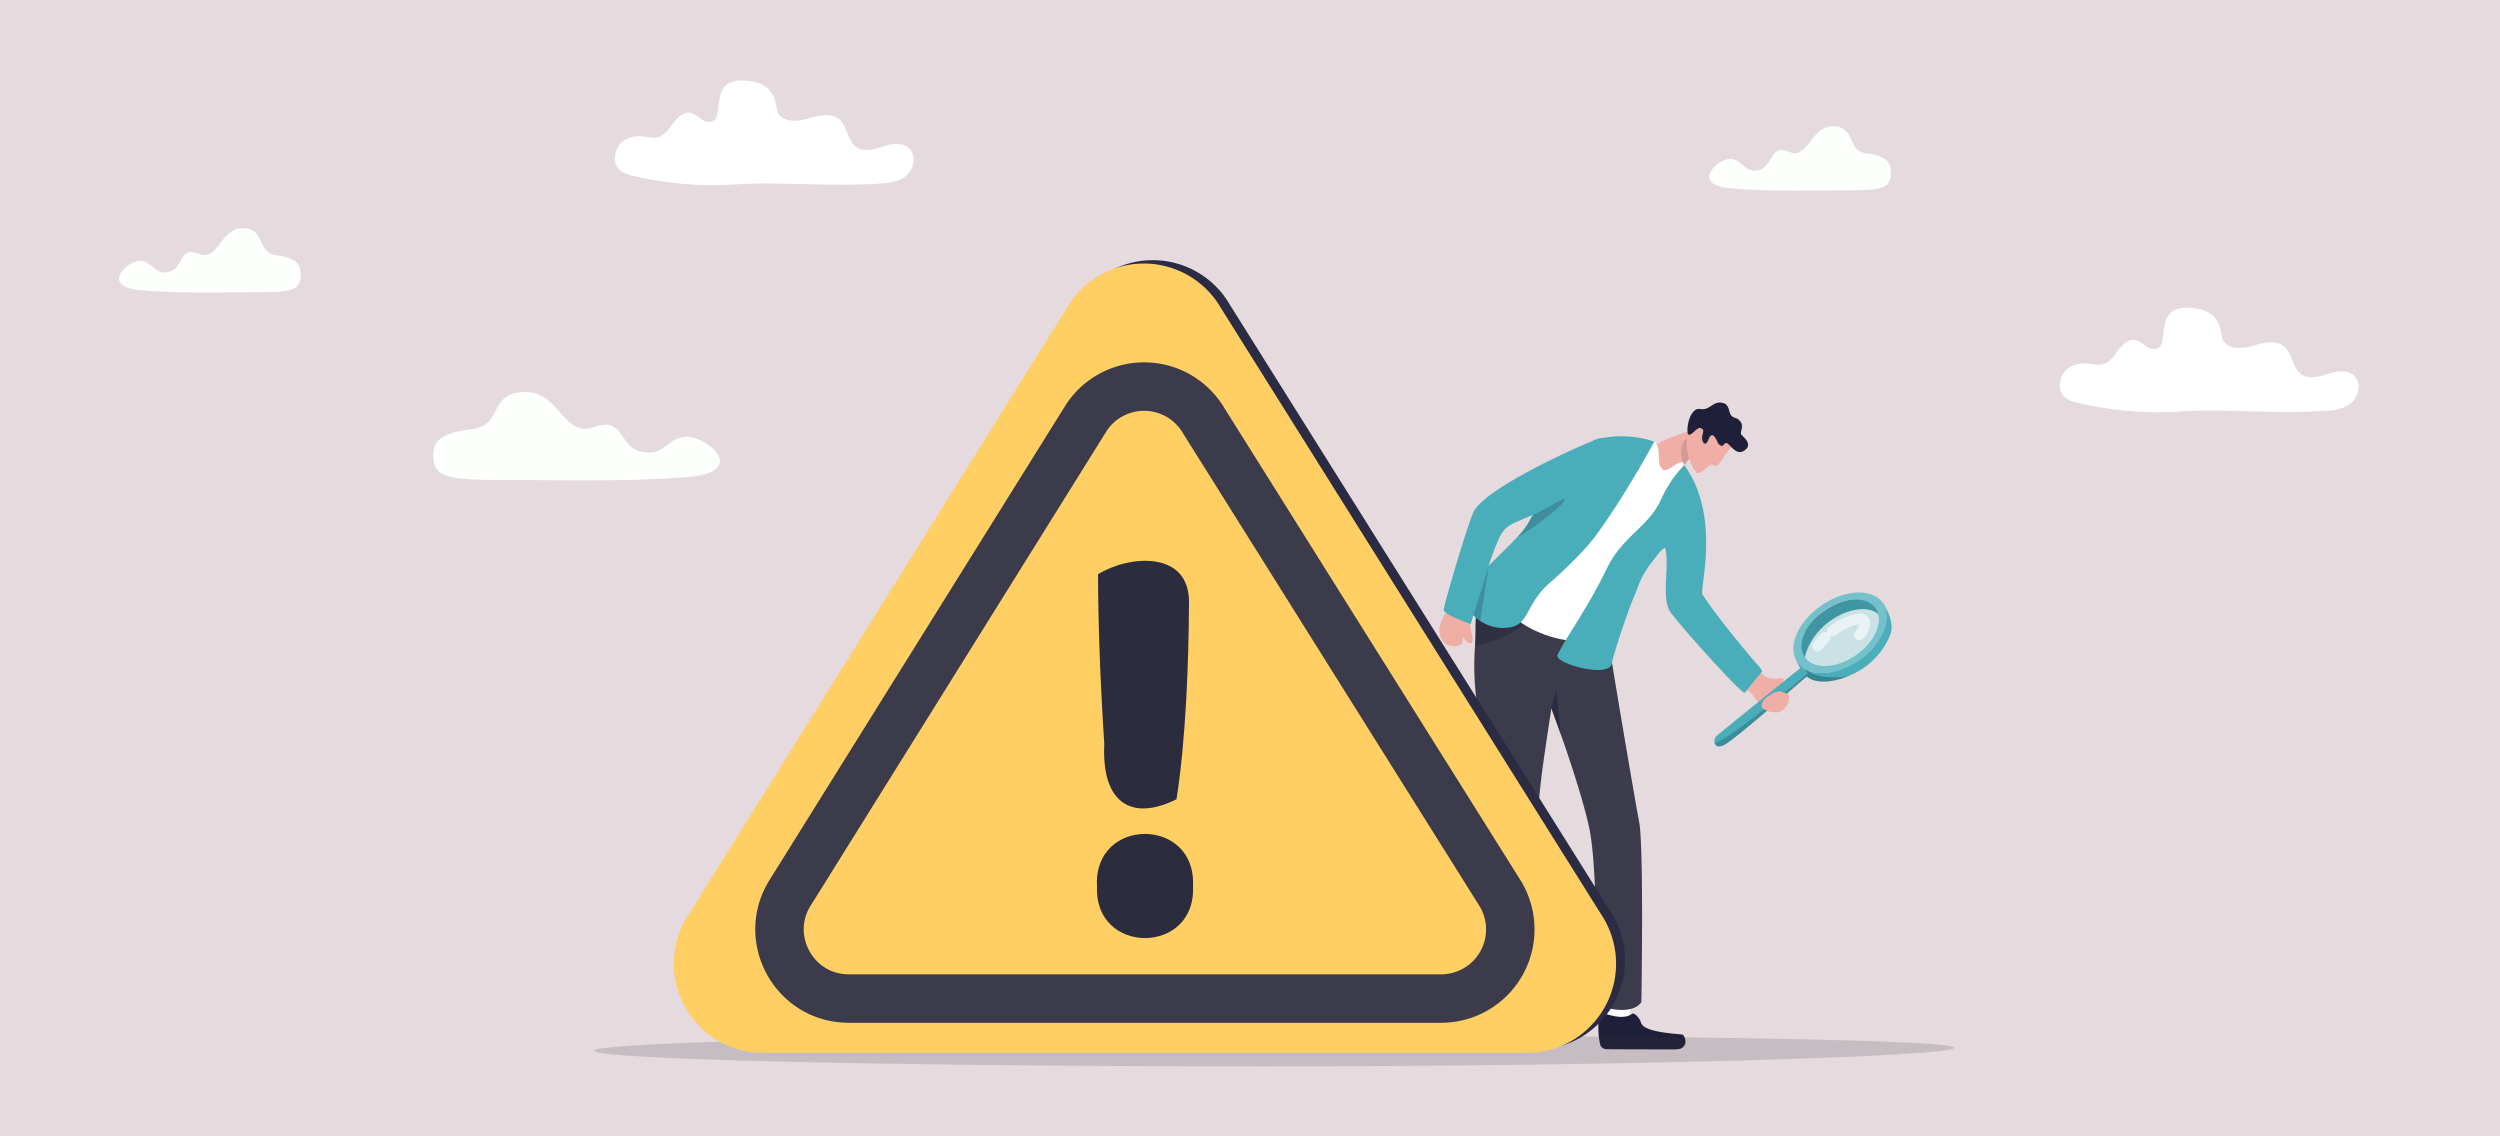 <?xml version="1.0" encoding="UTF-8"?>
<svg xmlns="http://www.w3.org/2000/svg" viewBox="0 0 1020 463.48">
  <defs>
    <style>.cls-1{fill:#e5dadd;}.cls-2{fill:#efaea6;}.cls-14,.cls-16,.cls-3{fill:#fff;}.cls-12,.cls-4,.cls-6,.cls-7,.cls-8,.cls-9{fill:#1f1f39;}.cls-5{fill:#3b3b4c;}.cls-6{opacity:0.46;}.cls-7{opacity:0.54;}.cls-8{opacity:0.35;}.cls-9{opacity:0.14;}.cls-10{fill:#eeada5;}.cls-11{fill:#49aeba;}.cls-12{opacity:0.22;}.cls-13,.cls-15,.cls-18{fill:#0d0d1e;}.cls-13{opacity:0.15;}.cls-14{opacity:0.72;}.cls-15{opacity:0.26;}.cls-16{opacity:0.24;}.cls-17,.cls-22{fill:none;stroke-miterlimit:10;}.cls-17{stroke:#fff;stroke-linecap:round;stroke-width:4.39px;opacity:0.58;}.cls-18{opacity:0.2;}.cls-19{fill:#32323f;opacity:0.17;}.cls-20{fill:#2b2b44;}.cls-21{fill:#ffcf64;}.cls-22{stroke:#3b3b4c;stroke-width:19.77px;}.cls-23{fill:#2c2c3f;}.cls-24{fill:#fdfffd;}</style>
  </defs>
  <g id="Calque_2" data-name="Calque 2">
    <rect class="cls-1" width="1020" height="463.48"></rect>
  </g>
  <g id="Calque_3" data-name="Calque 3">
    <path class="cls-2" d="M718.54,288.37a19.38,19.38,0,0,0-2.33-3.25c-.86-.93-1.18-2.15-2.44-3-.32-.22-.64-.44-1-.66l-1-.72a48,48,0,0,1-4.72-4.21s4.77-7.34,6.16-6.82c.86.32,2,1.63,3.33,3.07.57.6,1.19,1.22,1.85,1.81.32.29.66.57,1,.83a8.37,8.37,0,0,0,2.73,1.24c2.95.82,5.82-1,5.59,1s-3.39.93,1.77,5.64c1.39,1.28-.51,6.48-3.78,7.27C724.75,290.77,719.67,290.58,718.54,288.37Z" transform="translate(0 0)"></path>
    <path class="cls-3" d="M664.89,417.09c.44-4.14.12-14.65.12-14.65l-12-.4.64,15.77,7.9,5Z" transform="translate(0 0)"></path>
    <path class="cls-4" d="M687.25,426.54a3.14,3.14,0,0,1-2.1,1.43,7,7,0,0,1-1.7.18c-5.28,0-22.18,0-28-.09a2.46,2.46,0,0,1-.67-.09,2.51,2.51,0,0,1-1.88-1.76c-.06-.18-.1-.38-.15-.59-.9-4.11-.94-12.29.59-12.41l.13,0c2.13.5,7.75,2.86,11.56.93a5.37,5.37,0,0,0,.79-.48c1-.74,3.25,1.85,3.72,3.59,1.06,4,14.4,4.49,16.78,4.85C687.16,422.25,688.28,424.8,687.25,426.54Z" transform="translate(0 0)"></path>
    <path class="cls-3" d="M569.74,396.65c3.56-2.16,11.72-8.78,11.72-8.78l-6.93-9.75-12.16,10.06.8,9.33Z" transform="translate(0 0)"></path>
    <path class="cls-4" d="M577,419.7a2.85,2.85,0,0,1-3,.09l-.37-.23a6.61,6.61,0,0,1-1.46-1.45c-2.61-3.48-10-13.25-14.45-19.17-.94-1.27-1.76-2.36-2.37-3.17a2.63,2.63,0,0,1-.07-3.15c.12-.16.26-.32.41-.5,2.83-3.31,10.25-9.35,11.27-8.2.05.12.11.24.18.37,1,2,3.72,5.46,6.6,9.64l.6.89c.72,1.07-.33,1.59-1.44,3-2.54,3.24,4.68,16.85,5.83,19C579,417.34,578.23,418.9,577,419.7Z" transform="translate(0 0)"></path>
    <path class="cls-5" d="M601.84,280.09c.15,1.87.35,3.91.63,6.14,1,8.38,3.56,34.57,2.78,52.5-.35,8.12-34.93,36-37,40.23-1.14,2.27,13.06,15.87,14.47,13.76s42.69-35.64,43.88-50.52c2-24.46,1.67-22.05,6.36-53.25h0c.05.15,1.2,3.19,2.86,7.86,3.57,10,9.53,27.43,12.39,40.06,4.45,19.7,2.13,71.05,4,72.82,5.56,3.14,15,3.44,17.47-.91,0,0,1.06-63.51-.92-73.46-1.34-6.76-12.64-73-15.16-90.84,0,0-49.8-10.4-51.33,5.89a54.54,54.54,0,0,0-.24,6.08c0,2.53-.11,4.87-.25,7.45A107.31,107.31,0,0,0,601.84,280.09Z" transform="translate(0 0)"></path>
    <path class="cls-6" d="M621.8,283.36v0l.15-.07Z" transform="translate(0 0)"></path>
    <path class="cls-7" d="M632.91,289h0c.05.15,2.24,6.05,3.91,10.73l-2-18.86S634.94,282,632.91,289Z" transform="translate(0 0)"></path>
    <path class="cls-8" d="M602,263.54c.42-.09,19.61-4,22.21-13.21,0,0-16.69,1.37-22,1.92C602,256.45,601.86,261.16,602,263.54Z" transform="translate(0 0)"></path>
    <path class="cls-2" d="M695.69,181.89l-.7.33s-1.37,1-3,2.33a20,20,0,0,0-4.66,5.17c-.92,1.86-3.36,3.36-4.13,7-.58,2.68-10.25-.56-10.25-.56l.4-13c3.15-2.88,10.53-5.62,14.24-6.76a27.92,27.92,0,0,1,9.26-.76Z" transform="translate(0 0)"></path>
    <path class="cls-9" d="M692,184.55a20,20,0,0,0-4.66,5.17c-3.48-6.45-.08-11.39,2.18-11.27,1.42.07,1.57,3.47,1.57,3.47Z" transform="translate(0 0)"></path>
    <path class="cls-3" d="M674.06,179.73c4.6,1.41,1.19,9.55,4.26,11.78,1.87,1.35,5.29-2.44,6.74-2.73.9-.18,1.8-.45,2.15,1,7.22,29.22-43.05,65.52-42.67,70.11.31,3.76-18.63-.12-26.95-8.37-11.41-11.32-2.07-24.68-.05-27.09s38.3-42.13,38.3-42.13S665,181.14,674.06,179.73Z" transform="translate(0 0)"></path>
    <path class="cls-10" d="M598.92,250a.05.05,0,0,1,0,.05c-.14,2.22.61,1.78.86,4.77s2,7.5.32,7.6-2.54-1.86-3.25-2.37.72,1.53-.52,2.7-5.4,1.1-7-.36a7.22,7.22,0,0,1-1.86-6.74c.52-2.84,2.83-6.35,3.4-7.53S598.35,249.77,598.92,250Z" transform="translate(0 0)"></path>
    <path class="cls-11" d="M681.94,250.31c-4.42-5.64-.8-17.17-2.38-26.33-.32-1.87-4.07,3.45-5.52,5.28-5,6.28-6,11.29-7,13.36-2.47,5.32-9.06,25.16-9.36,27.86-.75,6.69-23.92.09-22.22-3.3,4.2-8.41,11.8-18.13,20.19-35.34,6.49-13.3,17.12-16.92,22.1-28.14a48.51,48.51,0,0,1,9.42-13.94c15.22,20.93,6.1,50.56,7.45,52.76,4.11,6.64,15.92,21.27,22.13,28.35a16.38,16.38,0,0,1,2.31,3l-1,1.15-3.09,3.75L712.38,282l-.57.68C710.32,282.7,689.56,260,681.94,250.31Z" transform="translate(0 0)"></path>
    <path class="cls-11" d="M651.1,218.52c-4.83,6.55-13.66,14.83-18.83,19.31-9.3,8.07-8.42,16.27-15.31,17.94-8.31,2-16-2.86-19.67-9.94-2.35-4.52,13.37-17.67,21.7-26.65a33.54,33.54,0,0,0,4.16-5.2c.9-1.53,1.62-2.8,2.26-3.93h0c.56-1,1-1.89,1.52-2.75,1.18-2.16,2.29-4.12,4.24-7.16,1-1.48,2.12-3.21,3.59-5.36,4.49-6.53,12.17-14.51,17.33-15.73a42.85,42.85,0,0,1,22.84,1.1C672.72,184.5,661.39,204.57,651.1,218.52Z" transform="translate(0 0)"></path>
    <path class="cls-11" d="M657,195.48C616.79,215,616.78,212.23,613,217.17s-12.93,37.41-12.93,37.41-10.89-3.75-11-5.71,10.48-37.38,12.39-40.52c6.36-10.46,46.29-28,50.64-29.27s16.28,4.35,13,9.42A19.26,19.26,0,0,1,657,195.48Z" transform="translate(0 0)"></path>
    <path class="cls-2" d="M706.54,182.31c-2.67,2.31-5.87,9.46-7.27,7.47s-5.65,4.9-7.21,2.84c-3.79-5-4.82-13.17-2.9-15.57s8.87-6.92,8.87-6.92Z" transform="translate(0 0)"></path>
    <path class="cls-2" d="M688.94,177.37c-1.23,2.09-.88,7.06.95,11.42a18,18,0,0,0,2.17,3.83c.92,1.22,2.78-.68,4.43-2,1.15-.94,2.21-1.62,2.78-.8.75,1.07,2-.5,3.46-2.54a36.35,36.35,0,0,0-1.24-5.75c-1-3.46-2.41-7.43-3.79-11.14-1.4.92-6.86,4.61-8.54,6.7A2.57,2.57,0,0,0,688.94,177.37Z" transform="translate(0 0)"></path>
    <path class="cls-4" d="M700.07,179c1,1.75.63,2.07,2,2.81s1.45-2.31,3.29-.45,3.59,4.09,6.09,2.61c3.61-2.15.89-4.86-.86-6.49-1.12-1,1.25-3.23-.6-5.61-1.45-1.87-2.39-.85-3.75-2.45-.83-1-.61-4.21-3-4.94-4.37-1.37-5.36,3.14-9.52,2.39-4.86-.87-6.05,10.22-4.77,10.48,1.49.3,3.43-3.16,4.77-2.73,2,.64,1,1.66.74,3.6s1.31,4.43,2.46,1.35S699.2,177.45,700.07,179Z" transform="translate(0 0)"></path>
    <path class="cls-12" d="M619,219.18a33.54,33.54,0,0,0,4.16-5.2c.9-1.53,1.62-2.8,2.26-3.93h0c7.87-3.45,14.06-8.33,12.89-5.73C637.41,206.28,625.51,215.89,619,219.18Z" transform="translate(0 0)"></path>
    <path class="cls-12" d="M604,253.34c.18-2.39,3.49-22.57,3.49-22.57L601.13,251Z" transform="translate(0 0)"></path>
    <path class="cls-11" d="M732.2,266.08a11.76,11.76,0,0,0,.92,3.81,16.68,16.68,0,0,0,1.38,2.73,18.65,18.65,0,0,0,1.64,2.24c.21.26.44.52.68.78l.36.35c3.32,3,10.21,2.6,16.87-.11a36.17,36.17,0,0,0,4.63-2.29c8.22-4.85,12.43-13,13-16.48.36-2.27-.35-6.06-3-10.38-.12-.2-.25-.4-.38-.6l-2.34,1.3-.88.49-1.84,1L738.5,262.6l-3.45,1.9-1.21.67Z" transform="translate(0 0)"></path>
    <ellipse class="cls-11" cx="750.64" cy="258.5" rx="18.88" ry="11.31" transform="translate(-13.52 473.75) rotate(-34.73)"></ellipse>
    <ellipse class="cls-13" cx="750.64" cy="258.5" rx="18.88" ry="11.31" transform="translate(-13.52 473.75) rotate(-34.73)"></ellipse>
    <path class="cls-14" d="M736.35,268.15a11.38,11.38,0,0,0-.33,4.62c5.29,3.29,14.43,2.07,22.46-3.46a31.6,31.6,0,0,0,6.14-5.51h0a68.8,68.8,0,0,0,2.65-12.1,6.89,6.89,0,0,0-.92-1.09C759.83,244.57,740.4,252.07,736.35,268.15Z" transform="translate(0 0)"></path>
    <path class="cls-15" d="M736.14,274.86a12,12,0,0,0,.05,1.95l1-.82c3.32,3,10.21,2.6,16.87-.11-6.55,1.05-14,.33-16.44-2.3h0c-.37-.41-.67-.53-.9-.42a.67.67,0,0,0-.2.18A3,3,0,0,0,736.14,274.86Z" transform="translate(0 0)"></path>
    <path class="cls-11" d="M743.13,247.06c9.65-6.66,20.91-7.07,25.14-.93.14.2.26.4.38.6,2.66,4.62.9,11.3-4,17.07h0a31.89,31.89,0,0,1-6.14,5.51c-7.28,5-15.47,6.48-20.87,4.27q-.47-.19-.9-.42a7.69,7.69,0,0,1-.69-.39,9,9,0,0,1-2.68-2.54,4,4,0,0,1-.22-.34C729.26,263.71,733.66,253.59,743.13,247.06Zm1.33,1.92a25.14,25.14,0,0,0-2.21,1.68c-4.91,4.17-7.61,9.51-7.2,13.84a7.58,7.58,0,0,0,1.3,3.65c3.51,5.09,12.82,4.75,20.81-.76,6.83-4.71,10.47-11.68,9.19-16.78a7.35,7.35,0,0,0-1.09-2.4l-.21-.29c-2.8-3.66-8.79-4.26-14.95-1.93A26.51,26.51,0,0,0,744.46,249Z" transform="translate(0 0)"></path>
    <path class="cls-16" d="M743.13,247.06c9.65-6.66,20.91-7.07,25.14-.93.14.2.26.4.38.6,2.66,4.62.9,11.3-4,17.07h0a31.89,31.89,0,0,1-6.14,5.51c-7.28,5-15.47,6.48-20.87,4.27q-.47-.19-.9-.42a7.69,7.69,0,0,1-.69-.39,9,9,0,0,1-2.68-2.54,4,4,0,0,1-.22-.34C729.26,263.71,733.66,253.59,743.13,247.06Zm1.33,1.92a25.14,25.14,0,0,0-2.21,1.68c-4.91,4.17-7.61,9.51-7.2,13.84a7.58,7.58,0,0,0,1.3,3.65c3.51,5.09,12.82,4.75,20.81-.76,6.83-4.71,10.47-11.68,9.19-16.78a7.35,7.35,0,0,0-1.09-2.4l-.21-.29c-2.8-3.66-8.79-4.26-14.95-1.93A26.51,26.51,0,0,0,744.46,249Z" transform="translate(0 0)"></path>
    <path class="cls-11" d="M699.58,303.16c.27,1.06,1.21,1.82,3.3,1.08,3.66-1.31,27.46-22.59,33.31-27.43l1-.82.16-.13c.27-.2.26-.61.08-1.07a4.55,4.55,0,0,0-.91-1.45c-.64-.71-1.44-1.18-1.93-.78l-.08.06c-2.06,1.61-32.84,26.46-34.3,27.78A3.12,3.12,0,0,0,699.58,303.16Z" transform="translate(0 0)"></path>
    <path class="cls-17" d="M747.61,257.45a32.16,32.16,0,0,1,3-2.08c2.89-1.75,8.64-3.86,9.88-2.28s-.89,5.16-1.87,6" transform="translate(0 0)"></path>
    <path class="cls-17" d="M741.56,263.62a30.82,30.82,0,0,1,3.08-3.55" transform="translate(0 0)"></path>
    <path class="cls-18" d="M699.58,303.16c.27,1.06,1.21,1.82,3.3,1.08,4.07-1.45,33.51-27.66,34.46-28.38.27-.2.26-.61.08-1.07C732.05,279.17,706.89,300.93,699.58,303.16Z" transform="translate(0 0)"></path>
    <path class="cls-2" d="M721.64,290.25c-2.11-.84-4.09-1.43-2-4.66.94-1.44,5.74-4.15,7-3.47s2.64.59,3.14,1.57-5.54,5.21-5.54,5.21Z" transform="translate(0 0)"></path>
    <path class="cls-19" d="M797.3,427.49c0,3.51-130.91,7.59-281.76,7.59s-273.12-2.85-273.12-6.36,122.28-6.36,273.12-6.36S797.3,424,797.3,427.49Z" transform="translate(0 0)"></path>
    <path class="cls-20" d="M650.32,419.39a35.83,35.83,0,0,1-23.73,8.77H315a35.8,35.8,0,0,1-23.31-8.39,36.35,36.35,0,0,1-7.18-47.83L439.85,122.77a36.27,36.27,0,0,1,61.85,1.43l11.05,17.62L658,373.38A36.33,36.33,0,0,1,650.32,419.39Z" transform="translate(0 0)"></path>
    <path class="cls-21" d="M646.69,420.76A35.86,35.86,0,0,1,623,429.53H311.33a35.83,35.83,0,0,1-23.3-8.39,36.37,36.37,0,0,1-7.19-47.84L436.21,124.13a36.29,36.29,0,0,1,61.86,1.44l11.05,17.62L654.33,374.75A36.34,36.34,0,0,1,646.69,420.76Z" transform="translate(0 0)"></path>
    <path class="cls-22" d="M491.13,171.67,612.32,364.92A28.21,28.21,0,0,1,588,407.41H346.3c-22.4,0-35.86-24.84-23.65-43.6l120.5-193.26A28.21,28.21,0,0,1,491.13,171.67Z" transform="translate(0 0)"></path>
    <path class="cls-23" d="M448,234.3c0,21,1.12,47.93,2.55,69.18-1.22,24.26,11.27,31.74,29.46,22.61,3.82-24.14,4.95-55.59,5.1-79.69C485.7,224.13,460.25,226.6,448,234.3Zm-.4,127.18c-1.45,28.33,40.58,28.33,39.14,0C488.15,333.16,446.12,333.16,447.57,361.48Z" transform="translate(0 0)"></path>
    <path class="cls-3" d="M300.21,75.24a142.25,142.25,0,0,1-42.06-3.53c-2.15-.49-4.44-1.15-5.9-3-2.21-2.78-1.55-7.46.84-10.05s6-3.37,9.3-3c2.12.23,4.3.87,6.35.21,2.56-.82,4.26-3.43,6-5.7s4-4.52,6.69-4.17c2,.27,3.54,1.93,5.31,3s4.33,1.16,5.34-.76c2.16-4.11-.88-15.36,10.28-15.36,16.1,0,13.47,11.33,15.41,13.73,2.94,3.65,8.17,2.84,12.42,1.61s9.33-2.4,12.61.85c2.85,2.83,3.14,8,6.17,10.59,3.22,2.75,7.8,1.29,11.71,0s8.94-1.69,11.2,2.06c1.9,3.15.49,7.72-2.22,10s-6.26,2.87-9.66,3.1C337.92,76.36,317.9,74,300.21,75.24Z" transform="translate(0 0)"></path>
    <path class="cls-24" d="M705.87,64.84c-5.21,0-15.91,10.26-.62,11.9s38.2.89,47.47.92c15.13.06,18.88-.63,18.76-7.5-.07-4-2-6.54-10-7.59-8.29-1.08-4-11.33-14.18-11-8.63.27-9.51,13.68-17.4,10.39s-6.24,5.68-12,7.32C711.56,71.07,711.07,64.84,705.87,64.84Z" transform="translate(0 0)"></path>
    <path class="cls-3" d="M889.75,167.88a142.24,142.24,0,0,1-42.06-3.52c-2.15-.49-4.44-1.15-5.9-3-2.21-2.77-1.55-7.45.84-10s6-3.37,9.3-3c2.12.23,4.3.87,6.35.21,2.56-.83,4.26-3.43,6-5.71s4-4.51,6.69-4.16c2,.27,3.54,1.93,5.31,3s4.33,1.15,5.34-.76c2.16-4.11-.88-15.36,10.28-15.36,16.1,0,13.47,11.33,15.41,13.73,2.94,3.64,8.17,2.84,12.42,1.61s9.33-2.41,12.61.85c2.85,2.83,3.14,8,6.17,10.59,3.22,2.75,7.8,1.28,11.71.05s8.94-1.69,11.2,2.06c1.9,3.15.49,7.71-2.22,10s-6.26,2.87-9.66,3.1C927.46,169,907.44,166.69,889.75,167.88Z" transform="translate(0 0)"></path>
    <path class="cls-24" d="M57.09,106.4c-5.21,0-15.91,10.26-.61,11.9s38.2.89,47.46.92c15.13.06,18.89-.63,18.77-7.5-.07-4-2-6.54-10-7.58-8.3-1.09-4.06-11.34-14.19-11-8.62.27-9.5,13.68-17.4,10.4s-6.24,5.67-12,7.31C62.79,112.63,62.3,106.4,57.09,106.4Z" transform="translate(0 0)"></path>
    <path class="cls-24" d="M280.29,178.2c8.22,0,25.1,14.08,1,16.34s-60.26,1.22-74.89,1.27c-23.87.07-29.79-.87-29.6-10.3.11-5.45,3.16-9,15.74-10.42,13.09-1.48,6.41-15.55,22.38-15.13,13.61.37,15,18.78,27.45,14.27s9.85,7.79,19,10C271.31,186.75,272.08,178.2,280.29,178.2Z" transform="translate(0 0)"></path>
  </g>
</svg>
